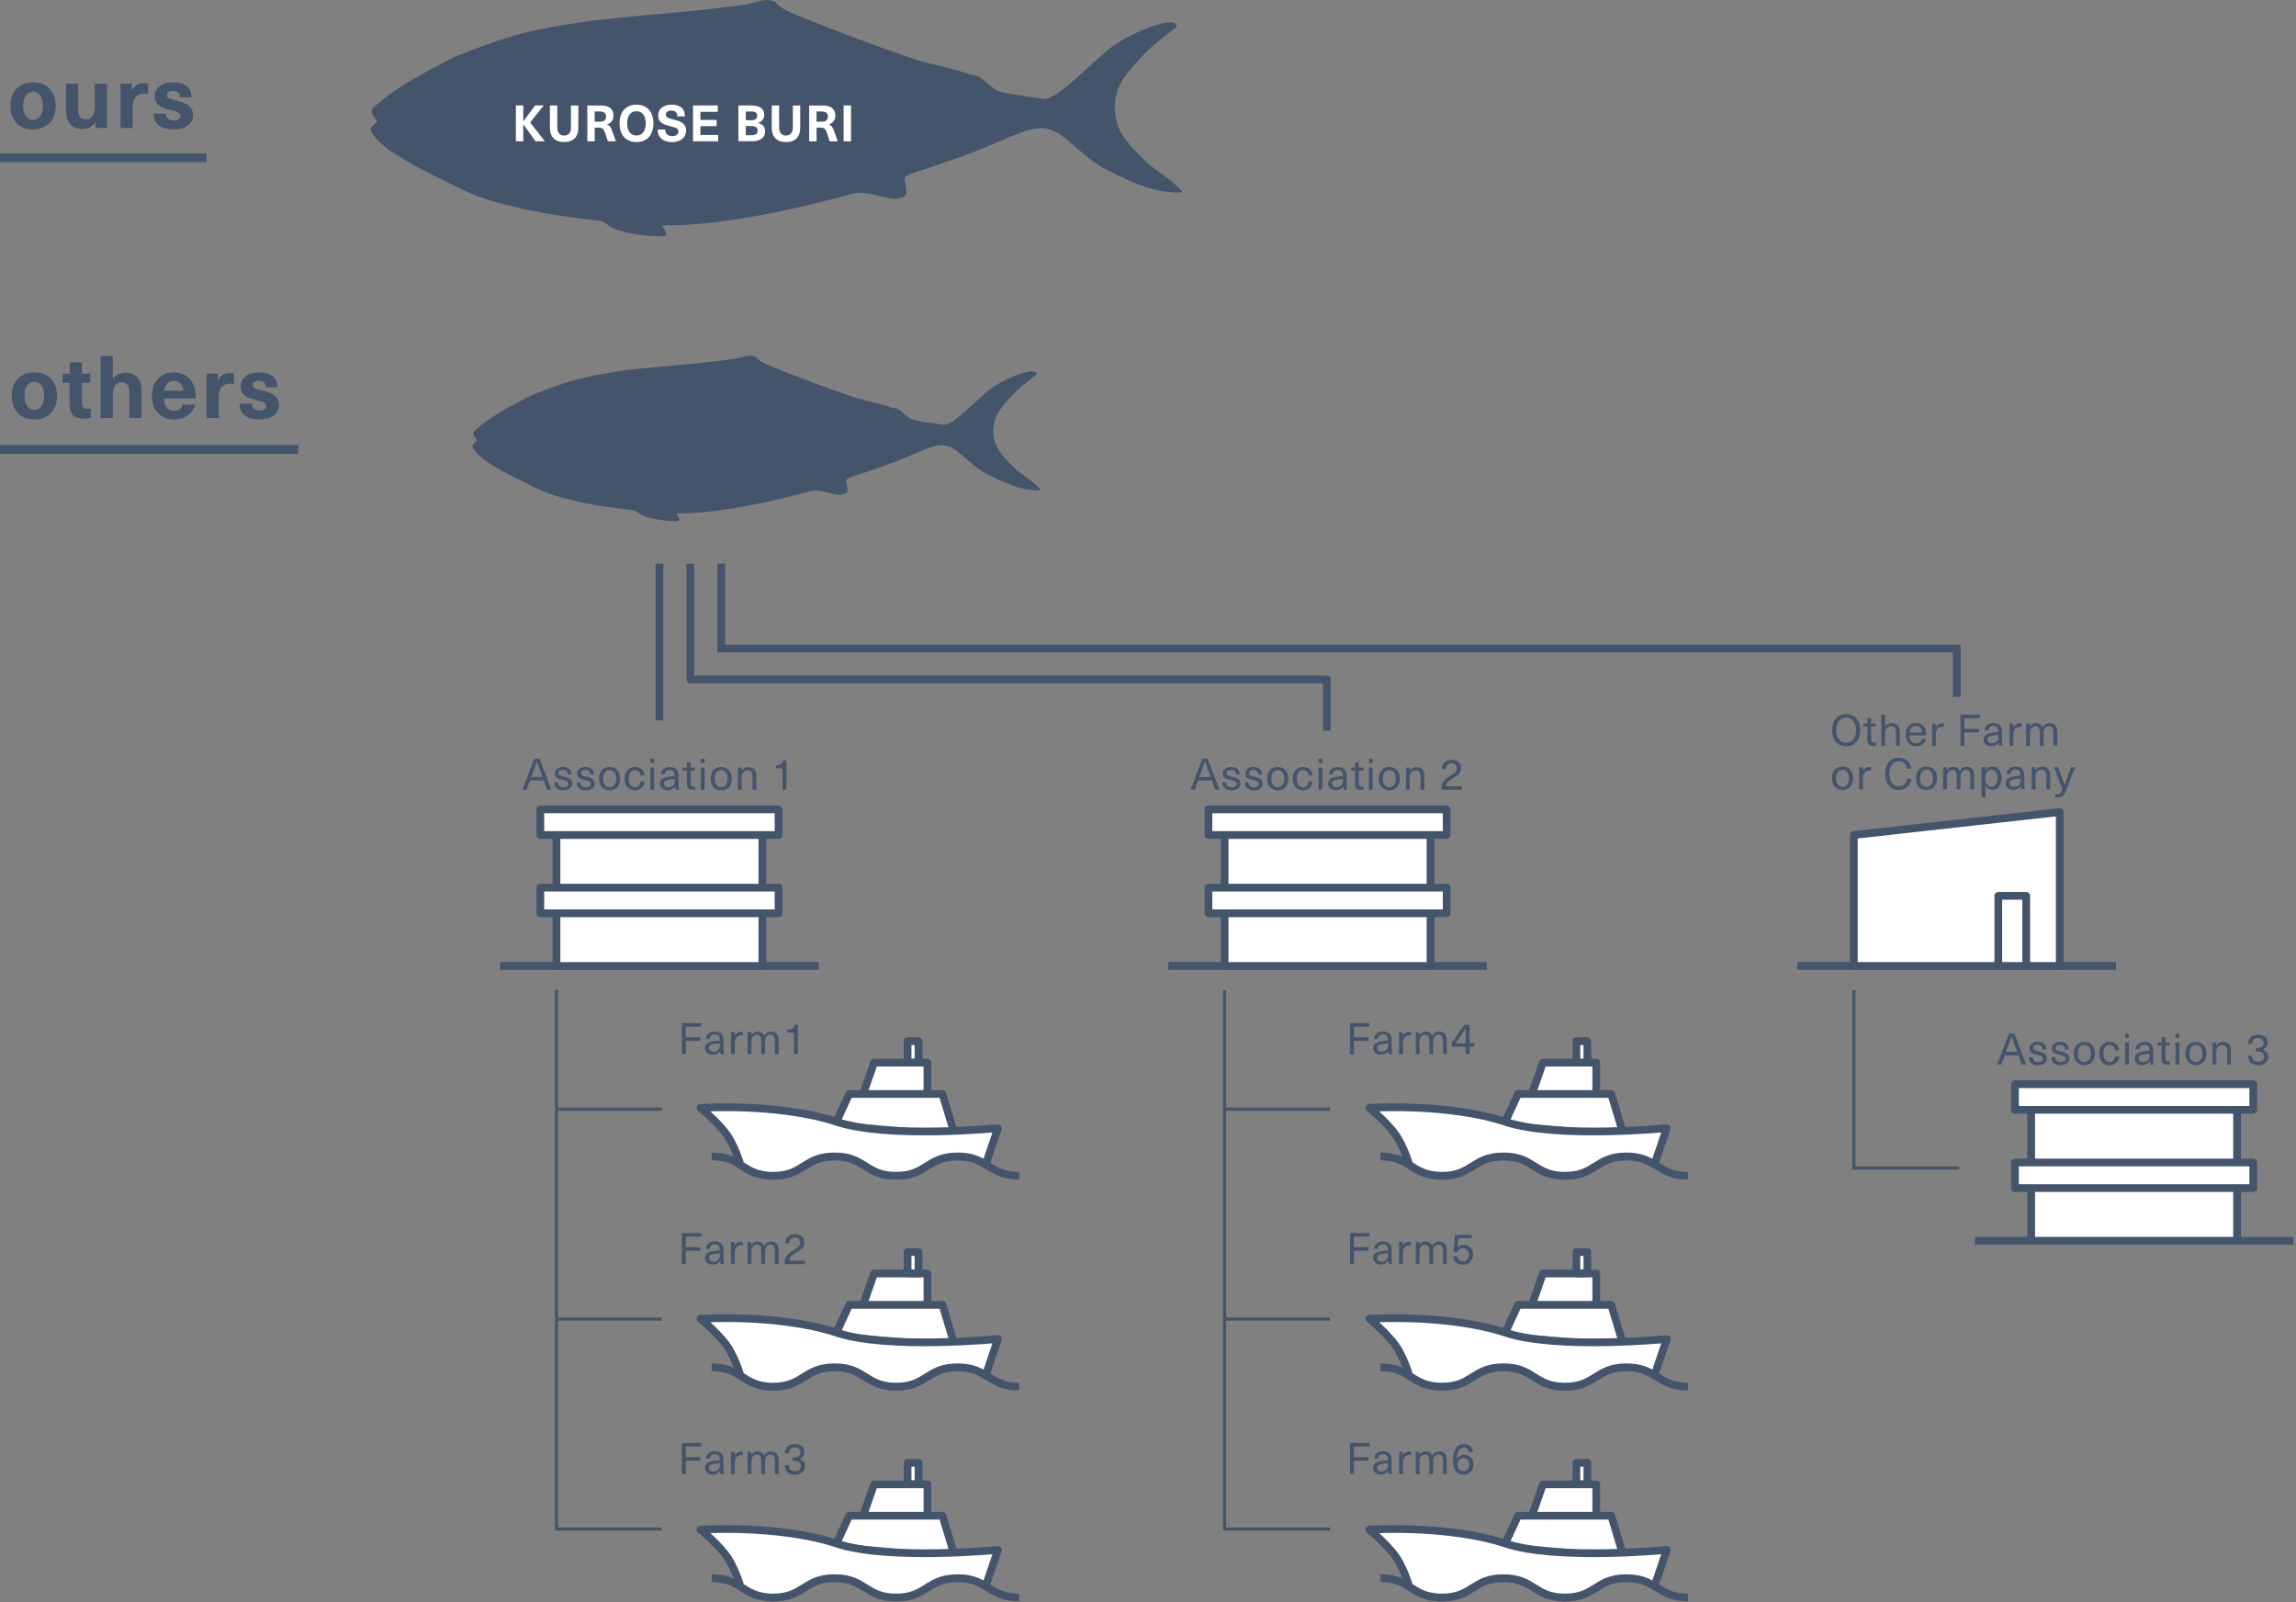 <svg width="718" height="501" fill="none" xmlns="http://www.w3.org/2000/svg"><rect width="100%" height="100%" fill="#808080" stroke="none"/><g clip-path="url(#a)"><path d="M214.47 321.02v3.31H219v1.12h-4.53v4.16h-1.25v-9.71h6.08v1.12h-4.83Zm11.8 4.15v2.66c0 .76.07 1.35.16 1.77h-1.09c-.07-.31-.1-.69-.1-1.01h-.03c-.48.73-1.28 1.16-2.4 1.16-1.45 0-2.34-.86-2.34-2.03s.64-1.87 2.63-2.18c.61-.1 1.46-.19 2-.23v-.27c0-1.15-.64-1.62-1.57-1.62-1.01 0-1.54.56-1.58 1.38h-1.2c.07-1.31 1.02-2.3 2.78-2.3 1.76 0 2.73.86 2.73 2.69l.01-.02Zm-1.16 1.05c-.53.04-1.28.12-1.81.22-1.19.18-1.6.52-1.6 1.2 0 .68.52 1.19 1.42 1.19.56 0 1.09-.19 1.43-.54.42-.44.56-.82.56-1.64v-.43Zm7.2-3.55v1.08c-.15-.01-.33-.04-.48-.04-1.31 0-2.04.85-2.04 2.37v3.53h-1.2v-6.92h1.15v1.06h.03c.46-.76 1.16-1.13 2.04-1.13.15 0 .36.01.5.06v-.01Zm11.2 2.65v4.28h-1.2v-4.18c0-1.39-.53-1.91-1.42-1.91-1.01 0-1.64.85-1.64 2.17v3.93h-1.2v-4.36c0-1.09-.52-1.73-1.41-1.73-1.02 0-1.65.86-1.65 2.25v3.84h-1.2v-6.92h1.16v.86h.03c.49-.67 1.13-1.01 1.94-1.01.95 0 1.69.45 2.06 1.31.46-.83 1.17-1.31 2.2-1.31 1.47 0 2.33.93 2.33 2.8v-.02Zm4.76 4.28v-6.69h-2.06v-.95c1.43 0 2.06-.42 2.24-1.54h1.06v9.19h-1.24v-.01ZM17.42 33.09c0 4.5-2.75 7.36-7.09 7.36s-7.09-2.86-7.09-7.36 2.75-7.36 7.09-7.36 7.09 2.86 7.09 7.36Zm-10.17 0c0 2.7 1.2 4.42 3.08 4.42 1.88 0 3.08-1.72 3.08-4.42s-1.2-4.42-3.08-4.42c-1.88 0-3.08 1.72-3.08 4.42Zm13.4 1.58v-8.51h3.82v8.13c0 2.1.93 3.05 2.43 3.05 1.58 0 2.73-1.26 2.73-3.77v-7.42h3.82V40h-3.57v-1.74h-.06c-.9 1.23-2.29 2.07-4.06 2.07-3.11 0-5.1-1.91-5.1-5.67l-.01.01Zm25.66-8.56v3.3c-.44-.08-.82-.14-1.2-.14-2.35 0-3.6 1.47-3.6 4.2v6.54h-3.82V26.16h3.52v1.96h.06c.93-1.5 2.15-2.18 3.79-2.18.38 0 .87.05 1.25.16v.01Zm13.58 4.31h-3.65c0-1.42-.82-2.02-2.18-2.02-1.23 0-1.88.49-1.88 1.28 0 .98.87 1.23 2.97 1.77 2.48.66 5.21 1.28 5.21 4.66 0 2.59-2.34 4.34-6.11 4.34-3.77 0-6.22-1.58-6.22-4.94h3.87c0 1.39.85 2.18 2.43 2.18 1.34 0 2.02-.52 2.02-1.33 0-1.2-1.04-1.45-3.19-2.02-2.32-.6-4.8-1.15-4.8-4.36 0-2.48 2.29-4.25 5.73-4.25 3.63 0 5.81 1.61 5.81 4.69h-.01Zm-42.06 93.35c0 4.5-2.75 7.36-7.09 7.36s-7.09-2.86-7.09-7.36 2.75-7.36 7.09-7.36 7.09 2.86 7.09 7.36Zm-10.17 0c0 2.7 1.2 4.42 3.08 4.42 1.88 0 3.08-1.72 3.08-4.42s-1.2-4.42-3.08-4.42c-1.88 0-3.08 1.72-3.08 4.42Zm20.73 3.93v2.92c-.52.16-1.36.27-2.02.27-3.19 0-4.58-1.28-4.58-4.5v-6.7h-2.24v-2.84h2.24v-3.6h3.82v3.6h2.64v2.84h-2.64v6.03c0 1.53.49 2.13 1.8 2.13.36 0 .74-.06.98-.14v-.01Zm6.96-9.33c.98-1.25 2.34-1.85 3.82-1.85 3.11 0 5.1 1.91 5.1 5.67v8.51h-3.82v-8.13c0-2.1-.93-3.05-2.43-3.05-1.58 0-2.73 1.23-2.73 3.76v7.42h-3.82v-19.41h3.82v7.09h.06v-.01Zm21.76 8.13h3.9c-.54 2.54-2.94 4.64-6.62 4.64-4.36 0-6.9-3.05-6.9-7.47 0-4.09 2.54-7.25 6.87-7.25 3.19 0 5.53 1.8 6.41 4.61.3.95.44 2.02.44 3.55h-9.95c.11 2.86 1.5 3.87 3.13 3.87 1.53 0 2.54-.82 2.73-1.94l-.01-.01Zm-5.77-4.34h6.05c-.25-2.1-1.5-3.05-3.03-3.05-1.53 0-2.73.95-3.03 3.05h.01Zm21.84-5.37v3.3c-.44-.08-.82-.14-1.2-.14-2.35 0-3.6 1.47-3.6 4.2v6.54h-3.82v-13.85h3.52v1.96h.06c.93-1.5 2.15-2.18 3.79-2.18.38 0 .87.05 1.25.16v.01Zm13.59 4.31h-3.65c0-1.42-.82-2.02-2.18-2.02-1.23 0-1.88.49-1.88 1.28 0 .98.87 1.23 2.97 1.77 2.48.66 5.21 1.28 5.21 4.66 0 2.59-2.34 4.34-6.11 4.34-3.77 0-6.22-1.58-6.22-4.94h3.87c0 1.39.84 2.18 2.43 2.18 1.34 0 2.02-.52 2.02-1.33 0-1.2-1.04-1.45-3.19-2.02-2.32-.6-4.8-1.15-4.8-4.36 0-2.48 2.29-4.25 5.73-4.25 3.63 0 5.81 1.61 5.81 4.69h-.01ZM148 135.68c-.03.7.86 1.41 1.16 2.04.12.15-1.11.88-1.36 1.56-.4 1.08 2.91 3.98 3.41 4.33 5.24 3.71 10.78 6.18 16.59 9.07 6.84 3.39 18.83 5.64 29.96 6.83 1.18.13 1.8.97 2.85 1.5 1.94.99 6.48 1.82 9.58 1.86.48 0 1.68.16 2.06-.12.75-.55-1.01-2.25-.67-2.26.46 0 1.91.02 2.37 0 12.52-.29 27.96-3.8 39.34-6.91 3.41-.93 7.79 1.73 10.28.96.36-.11 1.37-.32 1.46-1.08.15-1.2-.61-2.97-.35-3.4.52-.87 4.1-1.73 4.55-1.89 5.05-1.77 9.29-3.12 14.17-5.19 2.45-1.04 5.69-2.51 8.1-3.26 3.1-.95 5.39-.78 8.82 2.14 3.24 2.76 5.67 5.08 9.48 6.96 4.83 2.38 10.08 4.77 15.61 4.46.02-1.11-6.43-5.25-7.72-6.53-2.18-2.17-5.33-5.04-6.34-8.01-1.07-3.17-.94-6.15.46-9.14.88-1.86 4.6-6.01 6.11-7.44 1.4-1.33 3.78-3.16 5.57-4.53.36-.28.81-.65.63-.94-.12-.45-.66-.64-1.5-.61-2.87.1-9.13 2.72-12.97 5.62-4.12 3.12-11.28 11.19-14.57 11.14-3.08-.53-8.29-1.11-9.83-1.69-1.28-.48-3.21-2.54-4.37-3.19-.78-.44-1.47-.31-2.27-.6-3.63-1.3-7.6-1.9-11.33-3.11-8.36-2.72-16.71-5.99-24.88-9.21-1.92-.76-3.34-1.29-4.98-2.39-1.2-.8-.36-.96-2.12-1.4-1.45-.36-3.9.7-5.31.91-2.25.33-4.52.57-6.78.86-4.96.64-24.02 2.13-29.29 2.99-4.23.69-7.52 1.16-12.57 2.37-5.35 1.28-15.58 5.31-15.49 5.39-2.36 1.18-10.9 5.51-15.22 9.05-1.45 1.19-2.6 1.83-2.64 2.84v.02Zm-31.73-100.7c-.05 1 1.23 2.02 1.66 2.92.18.21-1.59 1.26-1.95 2.23-.57 1.55 4.16 5.68 4.86 6.18 7.49 5.3 15.4 8.83 23.7 12.95 9.78 4.85 26.9 8.05 42.81 9.76 1.68.18 2.58 1.39 4.07 2.15 2.77 1.41 9.26 2.61 13.69 2.66.68 0 2.4.23 2.94-.17 1.07-.79-1.45-3.22-.96-3.22.66 0 2.73.03 3.38.01 17.88-.42 39.95-5.43 56.19-9.87 4.87-1.33 11.12 2.46 14.68 1.37.52-.16 1.95-.46 2.09-1.55.21-1.71-.86-4.25-.51-4.85.74-1.25 5.85-2.47 6.5-2.7 7.21-2.53 13.27-4.46 20.25-7.42 3.51-1.49 8.13-3.59 11.58-4.65 4.42-1.36 7.7-1.11 12.6 3.06 4.62 3.94 8.1 7.25 13.55 9.94 6.9 3.4 14.4 6.81 22.3 6.37.03-1.58-9.18-7.49-11.03-9.33-3.11-3.1-7.61-7.2-9.05-11.45-1.53-4.53-1.34-8.79.66-13.05 1.25-2.66 6.57-8.58 8.73-10.63 2-1.89 5.41-4.51 7.96-6.48.51-.4 1.15-.94.9-1.35-.17-.65-.95-.91-2.14-.86-4.1.15-13.05 3.89-18.53 8.03-5.89 4.45-16.12 15.98-20.82 15.91-4.4-.76-11.84-1.59-14.04-2.41-1.83-.68-4.59-3.62-6.24-4.56-1.11-.63-2.1-.44-3.25-.85-5.19-1.85-10.86-2.71-16.19-4.44-11.95-3.89-23.87-8.55-35.54-13.15-2.75-1.08-4.77-1.84-7.12-3.42-1.72-1.15-.51-1.37-3.03-2-2.08-.52-5.57 1-7.59 1.3-3.22.47-6.45.81-9.68 1.23-7.09.91-34.32 3.04-41.85 4.27-6.05.99-10.75 1.65-17.95 3.38-7.64 1.83-22.26 7.59-22.13 7.7-3.38 1.69-15.57 7.88-21.74 12.93-2.08 1.7-3.71 2.61-3.78 4.06h.02Z" fill="#44556B"/><path d="M170.4 44.17h-2.94l-3.79-5.28h-.03v5.28h-2.31V32.98h2.31v4.92h.03l3.66-4.92h2.7l-4.26 5.31 4.62 5.88h.01Zm10.46-4.28c0 2.95-1.6 4.53-4.45 4.53s-4.45-1.57-4.45-4.53v-6.91h2.31v6.84c0 1.67.75 2.56 2.14 2.56 1.39 0 2.14-.89 2.14-2.56v-6.84h2.31v6.91Zm6.92-6.91c2.81 0 4.08 1.16 4.08 3.16 0 1.37-.79 2.39-2.04 2.74v.03c.79.28 1.16.75 1.68 2.17l1.12 3.1h-2.52l-.89-2.66c-.41-1.19-.86-1.62-1.96-1.62h-1.27v4.28h-2.31V32.99h4.12l-.01-.01Zm-1.81 5.07h1.63c1.4 0 1.93-.63 1.93-1.65 0-1.09-.74-1.56-2.06-1.56h-1.51v3.21h.01Zm18.36.52c0 3.63-2.01 5.85-5.3 5.85s-5.29-2.22-5.29-5.85c0-3.63 2.01-5.85 5.29-5.85 3.28 0 5.3 2.22 5.3 5.85Zm-8.21 0c0 2.36 1.1 3.8 2.91 3.8s2.91-1.44 2.91-3.8-1.1-3.8-2.91-3.8-2.91 1.45-2.91 3.8Zm18.07-2.17h-2.34c0-1.16-.67-1.84-1.95-1.84-1.02 0-1.71.5-1.71 1.23 0 .86.67 1.15 2.44 1.59 2.1.52 3.93 1.07 3.93 3.5 0 2.12-1.76 3.54-4.37 3.54-2.78 0-4.53-1.38-4.53-3.93h2.39c0 1.35.74 2.06 2.17 2.06 1.18 0 1.93-.55 1.93-1.43 0-.99-.72-1.18-2.31-1.59-2.1-.54-4.02-1.04-4.02-3.49 0-1.96 1.68-3.32 4.13-3.32 2.8 0 4.24 1.27 4.24 3.68Zm4.84-1.44v2.53h5.06v1.96h-5.06v2.74h5.56v1.98h-7.87V32.98h7.73v1.98h-5.42Zm15.9-1.98c2.78 0 4.07 1.16 4.07 2.87 0 1.29-.65 2.12-1.95 2.61v.03c1.53.33 2.22 1.16 2.22 2.61 0 1.87-1.48 3.06-3.99 3.06h-4.37V32.97h4.02v.01Zm-1.71 4.6h1.63c1.35 0 1.93-.43 1.93-1.38s-.55-1.34-1.82-1.34h-1.74v2.72Zm0 4.69h1.71c1.43 0 2-.46 2-1.4 0-1.01-.58-1.46-2.06-1.46h-1.65v2.86Zm17.02-2.38c0 2.95-1.6 4.53-4.45 4.53s-4.45-1.57-4.45-4.53v-6.91h2.31v6.84c0 1.67.75 2.56 2.14 2.56 1.39 0 2.14-.89 2.14-2.56v-6.84h2.31v6.91Zm6.91-6.91c2.81 0 4.08 1.16 4.08 3.16 0 1.37-.79 2.39-2.04 2.74v.03c.79.28 1.16.75 1.68 2.17l1.12 3.1h-2.52l-.89-2.66c-.41-1.19-.86-1.62-1.96-1.62h-1.27v4.28h-2.31V32.99h4.12l-.01-.01Zm-1.8 5.07h1.63c1.4 0 1.93-.63 1.93-1.65 0-1.09-.74-1.56-2.06-1.56h-1.51v3.21h.01Zm8.47 6.12V32.98h2.31v11.19h-2.31Z" fill="#fff"/><path d="M0 49.32h64.54M0 140.52h93.26" stroke="#44556B" stroke-width="2.76" stroke-miterlimit="10"/><path d="M214.47 386.64v3.31H219v1.12h-4.53v4.16h-1.25v-9.71h6.08v1.12h-4.83Zm11.8 4.16v2.66c0 .76.07 1.35.16 1.77h-1.09c-.07-.31-.1-.69-.1-1.01h-.03c-.48.74-1.28 1.16-2.4 1.16-1.45 0-2.34-.86-2.34-2.03s.64-1.87 2.63-2.18c.61-.1 1.46-.19 2-.23v-.27c0-1.15-.64-1.62-1.57-1.62-1.01 0-1.54.56-1.58 1.38h-1.2c.07-1.31 1.02-2.3 2.78-2.3 1.76 0 2.73.86 2.73 2.69l.01-.02Zm-1.16 1.05c-.53.04-1.28.12-1.81.22-1.19.18-1.6.52-1.6 1.2 0 .68.52 1.19 1.42 1.19.56 0 1.09-.19 1.43-.55.42-.44.56-.82.56-1.64v-.42Zm7.2-3.56v1.08c-.15-.01-.33-.04-.48-.04-1.31 0-2.04.85-2.04 2.37v3.53h-1.2v-6.93h1.15v1.06h.03c.46-.76 1.16-1.13 2.04-1.13.15 0 .36.01.5.05v.01Zm11.2 2.66v4.28h-1.2v-4.18c0-1.39-.53-1.91-1.42-1.91-1.01 0-1.64.85-1.64 2.17v3.93h-1.2v-4.36c0-1.09-.52-1.73-1.41-1.73-1.02 0-1.65.86-1.65 2.25v3.85h-1.2v-6.93h1.16v.86h.03c.49-.67 1.13-1.01 1.94-1.01.95 0 1.69.45 2.06 1.31.46-.83 1.17-1.31 2.2-1.31 1.47 0 2.33.93 2.33 2.8v-.02Zm8.03-2.53c0 1.61-1.05 2.36-2.52 3.22-1.84 1.06-2.21 1.66-2.22 2.52h4.96v1.08h-6.34c-.02-.1-.02-.2-.02-.27 0-1.74.44-2.74 2.71-4.06 1.39-.82 2.11-1.32 2.11-2.45 0-.89-.63-1.5-1.64-1.5-1.17 0-1.72.67-1.78 1.8h-1.28c.07-1.83 1.25-2.89 3.08-2.89s2.93 1.02 2.93 2.56l.01-.01Zm-37.07 63.85v3.31H219v1.12h-4.53v4.16h-1.25v-9.71h6.08v1.12h-4.83Zm11.8 4.16v2.66c0 .76.07 1.35.16 1.77h-1.09c-.07-.31-.1-.69-.1-1.01h-.03c-.48.74-1.28 1.16-2.4 1.16-1.45 0-2.34-.86-2.34-2.03s.64-1.87 2.63-2.18c.61-.1 1.46-.19 2-.23v-.27c0-1.15-.64-1.62-1.57-1.62-1.01 0-1.54.56-1.58 1.38h-1.2c.07-1.31 1.02-2.3 2.78-2.3 1.76 0 2.73.86 2.73 2.69l.01-.02Zm-1.16 1.05c-.53.04-1.28.12-1.81.22-1.19.18-1.6.52-1.6 1.2 0 .68.52 1.19 1.42 1.19.56 0 1.09-.19 1.43-.55.42-.44.56-.82.56-1.64v-.42Zm7.2-3.56V455c-.15-.01-.33-.04-.48-.04-1.31 0-2.04.85-2.04 2.37v3.53h-1.2v-6.93h1.15v1.06h.03c.46-.76 1.16-1.13 2.04-1.13.15 0 .36.01.5.05v.01Zm11.2 2.66v4.28h-1.2v-4.18c0-1.39-.53-1.91-1.42-1.91-1.01 0-1.64.85-1.64 2.17v3.93h-1.2v-4.36c0-1.09-.52-1.73-1.41-1.73-1.02 0-1.65.86-1.65 2.25v3.85h-1.2v-6.93h1.16v.86h.03c.49-.67 1.13-1.01 1.94-1.01.95 0 1.69.45 2.06 1.31.46-.83 1.17-1.31 2.2-1.31 1.47 0 2.33.93 2.33 2.8v-.02Zm8.06-2.59c0 1.09-.52 1.74-1.59 2.14v.03c1.19.4 1.74 1.11 1.74 2.29 0 1.55-1.28 2.6-3.15 2.6-2.03 0-3.18-1.11-3.18-2.96h1.27c0 1.23.67 1.88 1.91 1.88 1.12 0 1.87-.64 1.87-1.57 0-1.08-.76-1.66-2.18-1.66h-.37v-1.05h.37c1.27 0 2.04-.63 2.04-1.59 0-.96-.71-1.54-1.8-1.54s-1.76.6-1.76 1.83h-1.27c0-1.83 1.19-2.9 3.08-2.9 1.89 0 3.01.99 3.01 2.51l.01-.01Z" fill="#44556B"/><path d="M174.02 309.53v168.52h32.97m-32.97-65.63h32.97m-32.97-65.63h32.97" stroke="#44556B" stroke-width=".97" stroke-miterlimit="10"/><path d="m165.76 244.03-1.06 2.89h-1.33l3.68-9.71h1.7l3.69 9.71h-1.35l-1.05-2.89h-4.28Zm3.56-1.99c-.49-1.35-.94-2.6-1.4-3.95h-.03c-.46 1.35-.91 2.6-1.4 3.95l-.33.89h3.47l-.31-.89Zm9.41.12h-1.17c0-.93-.57-1.43-1.54-1.43-.83 0-1.35.38-1.35.98 0 .72.5.85 1.66 1.12 1.27.31 2.62.6 2.62 2.21 0 1.24-1.06 2.07-2.74 2.07-1.81 0-2.89-.87-2.9-2.5h1.21c0 .99.63 1.54 1.71 1.54.9 0 1.5-.41 1.5-1.04 0-.8-.57-.95-1.91-1.28-1.16-.29-2.34-.52-2.34-2.03 0-1.19 1.05-2 2.56-2 1.69 0 2.7.83 2.7 2.36h-.01Zm7.01 0h-1.17c0-.93-.57-1.43-1.54-1.43-.83 0-1.35.38-1.35.98 0 .72.5.85 1.66 1.12 1.27.31 2.62.6 2.62 2.21 0 1.24-1.06 2.07-2.74 2.07-1.81 0-2.89-.87-2.9-2.5h1.21c0 .99.63 1.54 1.71 1.54.9 0 1.5-.41 1.5-1.04 0-.8-.57-.95-1.91-1.28-1.16-.29-2.34-.52-2.34-2.03 0-1.19 1.05-2 2.56-2 1.69 0 2.7.83 2.7 2.36h-.01Zm8.2 1.29c0 2.26-1.27 3.65-3.3 3.65s-3.29-1.39-3.29-3.65 1.25-3.65 3.29-3.65 3.3 1.39 3.3 3.65Zm-5.33 0c0 1.65.78 2.67 2.03 2.67 1.25 0 2.04-1.02 2.04-2.67s-.78-2.67-2.04-2.67-2.03 1.02-2.03 2.67Zm12.94-1h-1.25c-.08-.98-.76-1.67-1.72-1.67-1.23 0-1.98 1.02-1.98 2.67s.75 2.67 1.98 2.67c.95 0 1.64-.76 1.72-1.76h1.25c-.14 1.58-1.27 2.74-2.96 2.74-2 0-3.26-1.41-3.26-3.65s1.25-3.65 3.26-3.65c1.67 0 2.82 1.09 2.96 2.65Zm1.84-3.89v-1.35h1.2v1.35h-1.2Zm0 8.36v-6.93h1.2v6.93h-1.2Zm8.8-4.43v2.66c0 .76.07 1.35.16 1.77h-1.09c-.07-.31-.1-.69-.1-1.01h-.03c-.48.74-1.28 1.16-2.4 1.16-1.45 0-2.34-.86-2.34-2.03s.64-1.87 2.63-2.18c.61-.1 1.46-.19 2-.23v-.27c0-1.15-.64-1.62-1.57-1.62-1.01 0-1.54.56-1.58 1.38h-1.2c.07-1.31 1.02-2.3 2.78-2.3 1.76 0 2.73.86 2.73 2.69l.01-.02Zm-1.16 1.05c-.53.04-1.28.12-1.81.22-1.19.18-1.6.52-1.6 1.2 0 .68.52 1.19 1.42 1.19.56 0 1.09-.19 1.43-.55.42-.44.56-.82.56-1.64v-.42Zm6.41 2.37v.98c-.2.06-.52.08-.76.08-1.32 0-1.88-.56-1.88-1.99v-4.04h-1.2v-.95h1.2v-1.68h1.2v1.68h1.38v.95H216v3.91c0 .79.26 1.12.95 1.12.18 0 .37-.03.49-.07v.01Zm1.71-7.35v-1.35h1.2v1.35h-1.2Zm0 8.36v-6.93h1.2v6.93h-1.2Zm9.68-3.47c0 2.26-1.27 3.65-3.3 3.65s-3.29-1.39-3.29-3.65 1.25-3.65 3.29-3.65 3.3 1.39 3.3 3.65Zm-5.33 0c0 1.65.78 2.67 2.03 2.67 1.25 0 2.04-1.02 2.04-2.67s-.78-2.67-2.04-2.67-2.03 1.02-2.03 2.67Zm13.02-.76v4.23h-1.2v-4.13c0-1.45-.6-1.96-1.59-1.96-.99 0-1.8.73-1.8 2.13v3.97h-1.2V240h1.16v.91h.03c.42-.64 1.17-1.06 2.1-1.06 1.58 0 2.51.95 2.51 2.85l-.01-.01Zm8.17 4.23v-6.69h-2.06v-.95c1.43 0 2.06-.42 2.24-1.54h1.06v9.19h-1.24v-.01Z" fill="#44556B"/><path d="M156.4 302.01h99.64" stroke="#44556B" stroke-width="2.42" stroke-linejoin="round"/><path d="M243.47 253.05h-74.5v8.01h74.5v-8.01Zm-5.06 8.02h-64.39v40.95h64.39v-40.95Z" fill="#fff" stroke="#44556B" stroke-width="2.42" stroke-linejoin="round"/><path d="M243.47 277.53h-74.5v8.01h74.5v-8.01Z" fill="#fff" stroke="#44556B" stroke-width="2.42" stroke-linejoin="round"/><path d="M423.41 321.02v3.31h4.53v1.12h-4.53v4.16h-1.25v-9.71h6.08v1.12h-4.83Zm11.8 4.15v2.66c0 .76.07 1.35.16 1.77h-1.09c-.07-.31-.1-.69-.1-1.01h-.03c-.48.73-1.28 1.16-2.4 1.16-1.45 0-2.34-.86-2.34-2.03s.64-1.87 2.63-2.18c.61-.1 1.46-.19 2-.23v-.27c0-1.15-.64-1.62-1.57-1.62-1.01 0-1.54.56-1.58 1.38h-1.2c.07-1.31 1.02-2.3 2.78-2.3 1.76 0 2.73.86 2.73 2.69l.01-.02Zm-1.16 1.05c-.53.04-1.28.12-1.81.22-1.19.18-1.6.52-1.6 1.2 0 .68.52 1.19 1.42 1.19.56 0 1.09-.19 1.43-.54.42-.44.56-.82.56-1.64v-.43Zm7.2-3.55v1.08c-.15-.01-.33-.04-.48-.04-1.31 0-2.04.85-2.04 2.37v3.53h-1.2v-6.92h1.15v1.06h.03c.46-.76 1.16-1.13 2.04-1.13.15 0 .36.01.5.06v-.01Zm11.19 2.65v4.28h-1.2v-4.18c0-1.39-.53-1.91-1.42-1.91-1.01 0-1.64.85-1.64 2.17v3.93h-1.2v-4.36c0-1.09-.52-1.73-1.41-1.73-1.02 0-1.65.86-1.65 2.25v3.84h-1.2v-6.92h1.16v.86h.03c.49-.67 1.13-1.01 1.94-1.01.95 0 1.69.45 2.06 1.31.46-.83 1.17-1.31 2.2-1.31 1.47 0 2.33.93 2.33 2.8v-.02Zm7.11 1.91v2.37h-1.24v-2.37h-4.33v-1.13l3.9-5.69h1.68v5.78h1.5v1.04h-1.51Zm-1.22-1.03v-1.25c0-1.13.01-2.28.04-3.42h-.03c-.7 1.08-1.39 2.11-2.11 3.16l-1.05 1.51h3.15Zm-34.92 60.44v3.31h4.53v1.12h-4.53v4.16h-1.25v-9.71h6.08v1.12h-4.83Zm11.8 4.16v2.66c0 .76.07 1.35.16 1.77h-1.09c-.07-.31-.1-.69-.1-1.01h-.03c-.48.74-1.28 1.16-2.4 1.16-1.45 0-2.34-.86-2.34-2.03s.64-1.87 2.63-2.18c.61-.1 1.46-.19 2-.23v-.27c0-1.15-.64-1.62-1.57-1.62-1.01 0-1.54.56-1.58 1.38h-1.2c.07-1.31 1.02-2.3 2.78-2.3 1.76 0 2.73.86 2.73 2.69l.01-.02Zm-1.16 1.05c-.53.04-1.28.12-1.81.22-1.19.18-1.6.52-1.6 1.2 0 .68.52 1.19 1.42 1.19.56 0 1.09-.19 1.43-.55.42-.44.56-.82.56-1.64v-.42Zm7.2-3.56v1.08c-.15-.01-.33-.04-.48-.04-1.31 0-2.04.85-2.04 2.37v3.53h-1.2v-6.93h1.15v1.06h.03c.46-.76 1.16-1.13 2.04-1.13.15 0 .36.01.5.05v.01Zm11.19 2.66v4.28h-1.2v-4.18c0-1.39-.53-1.91-1.42-1.91-1.01 0-1.64.85-1.64 2.17v3.93h-1.2v-4.36c0-1.09-.52-1.73-1.41-1.73-1.02 0-1.65.86-1.65 2.25v3.85h-1.2v-6.93h1.16v.86h.03c.49-.67 1.13-1.01 1.94-1.01.95 0 1.69.45 2.06 1.31.46-.83 1.17-1.31 2.2-1.31 1.47 0 2.33.93 2.33 2.8v-.02Zm3.63-3.84-.27 2.85h.03c.42-.49 1.12-.76 1.85-.76 1.8 0 2.97 1.19 2.97 3.03 0 1.95-1.27 3.2-3.22 3.2-1.8 0-2.98-1-2.98-2.63h1.28c.01.98.73 1.54 1.7 1.54 1.19 0 1.92-.78 1.92-2.07 0-1.29-.72-2-1.85-2-.9 0-1.53.46-1.74 1.3l-1.24-.08.51-5.43h5.21v1.06h-4.16l-.01-.01Zm-32.66 65.16v3.31h4.53v1.12h-4.53v4.16h-1.25v-9.71h6.08v1.12h-4.83Zm11.8 4.16v2.66c0 .76.07 1.35.16 1.77h-1.09c-.07-.31-.1-.69-.1-1.01h-.03c-.48.74-1.28 1.16-2.4 1.16-1.45 0-2.34-.86-2.34-2.03s.64-1.87 2.63-2.18c.61-.1 1.46-.19 2-.23v-.27c0-1.15-.64-1.62-1.57-1.62-1.01 0-1.54.56-1.58 1.38h-1.2c.07-1.31 1.02-2.3 2.78-2.3 1.76 0 2.73.86 2.73 2.69l.01-.02Zm-1.16 1.05c-.53.04-1.28.12-1.81.22-1.19.18-1.6.52-1.6 1.2 0 .68.52 1.19 1.42 1.19.56 0 1.09-.19 1.43-.55.42-.44.56-.82.56-1.64v-.42Zm7.2-3.56V455c-.15-.01-.33-.04-.48-.04-1.31 0-2.04.85-2.04 2.37v3.53h-1.2v-6.93h1.15v1.06h.03c.46-.76 1.16-1.13 2.04-1.13.15 0 .36.01.5.05v.01Zm11.19 2.66v4.28h-1.2v-4.18c0-1.39-.53-1.91-1.42-1.91-1.01 0-1.64.85-1.64 2.17v3.93h-1.2v-4.36c0-1.09-.52-1.73-1.41-1.73-1.02 0-1.65.86-1.65 2.25v3.85h-1.2v-6.93h1.16v.86h.03c.49-.67 1.13-1.01 1.94-1.01.95 0 1.69.45 2.06 1.31.46-.83 1.17-1.31 2.2-1.31 1.47 0 2.33.93 2.33 2.8v-.02Zm8.2-2.55h-1.28c-.16-.95-.69-1.46-1.59-1.46-1.28 0-2.14 1.06-2.2 3.48h.03c.52-.75 1.28-1.17 2.26-1.17 1.73 0 2.9 1.21 2.9 3.01 0 1.8-1.27 3.16-3.14 3.16-2.08 0-3.24-1.47-3.24-4.43 0-3.35 1.25-5.14 3.42-5.14 1.65 0 2.69.97 2.84 2.55Zm-4.85 3.88c0 1.25.71 2.04 1.84 2.04 1.13 0 1.84-.8 1.84-2.04s-.72-2.02-1.83-2.02-1.85.83-1.85 2.02Z" fill="#44556B"/><path d="M382.96 309.53v168.52h32.97m-32.97-65.63h32.97m-32.97-65.63h32.97m163.8-37.26v55.66h32.97" stroke="#44556B" stroke-width=".97" stroke-miterlimit="10"/><path d="m374.69 244.03-1.06 2.89h-1.33l3.68-9.71h1.7l3.69 9.71h-1.35l-1.05-2.89h-4.28Zm3.56-1.99c-.49-1.35-.94-2.6-1.4-3.95h-.03c-.46 1.35-.91 2.6-1.4 3.95l-.33.89h3.47l-.31-.89Zm9.41.12h-1.17c0-.93-.57-1.43-1.54-1.43-.83 0-1.35.38-1.35.98 0 .72.5.85 1.66 1.12 1.27.31 2.62.6 2.62 2.21 0 1.24-1.06 2.07-2.74 2.07-1.81 0-2.89-.87-2.9-2.5h1.21c0 .99.63 1.54 1.71 1.54.9 0 1.5-.41 1.5-1.04 0-.8-.57-.95-1.91-1.28-1.16-.29-2.34-.52-2.34-2.03 0-1.19 1.05-2 2.56-2 1.69 0 2.7.83 2.7 2.36h-.01Zm7.01 0h-1.17c0-.93-.57-1.43-1.54-1.43-.83 0-1.35.38-1.35.98 0 .72.5.85 1.66 1.12 1.27.31 2.62.6 2.62 2.21 0 1.24-1.06 2.07-2.74 2.07-1.81 0-2.89-.87-2.9-2.5h1.21c0 .99.63 1.54 1.71 1.54.9 0 1.5-.41 1.5-1.04 0-.8-.57-.95-1.91-1.28-1.16-.29-2.34-.52-2.34-2.03 0-1.19 1.05-2 2.56-2 1.69 0 2.7.83 2.7 2.36h-.01Zm8.2 1.29c0 2.26-1.27 3.65-3.3 3.65s-3.29-1.39-3.29-3.65 1.25-3.65 3.29-3.65 3.3 1.39 3.3 3.65Zm-5.33 0c0 1.65.78 2.67 2.03 2.67 1.25 0 2.04-1.02 2.04-2.67s-.78-2.67-2.04-2.67-2.03 1.02-2.03 2.67Zm12.94-1h-1.25c-.08-.98-.76-1.67-1.72-1.67-1.23 0-1.98 1.02-1.98 2.67s.75 2.67 1.98 2.67c.95 0 1.64-.76 1.72-1.76h1.25c-.14 1.58-1.27 2.74-2.96 2.74-2 0-3.26-1.41-3.26-3.65s1.25-3.65 3.26-3.65c1.67 0 2.82 1.09 2.96 2.65Zm1.85-3.89v-1.35h1.2v1.35h-1.2Zm0 8.36v-6.93h1.2v6.93h-1.2Zm8.79-4.43v2.66c0 .76.07 1.35.16 1.77h-1.09c-.07-.31-.1-.69-.1-1.01h-.03c-.48.74-1.28 1.16-2.4 1.16-1.45 0-2.34-.86-2.34-2.03s.64-1.87 2.63-2.18c.61-.1 1.46-.19 2-.23v-.27c0-1.15-.64-1.62-1.57-1.62-1.01 0-1.54.56-1.58 1.38h-1.2c.07-1.31 1.02-2.3 2.78-2.3 1.76 0 2.73.86 2.73 2.69l.01-.02Zm-1.16 1.05c-.53.04-1.28.12-1.81.22-1.19.18-1.6.52-1.6 1.2 0 .68.52 1.19 1.42 1.19.56 0 1.09-.19 1.43-.55.42-.44.56-.82.56-1.64v-.42Zm6.41 2.37v.98c-.2.06-.52.08-.76.08-1.32 0-1.88-.56-1.88-1.99v-4.04h-1.2v-.95h1.2v-1.68h1.2v1.68h1.38v.95h-1.38v3.91c0 .79.26 1.12.95 1.12.18 0 .37-.03.49-.07v.01Zm1.71-7.35v-1.35h1.2v1.35h-1.2Zm0 8.36v-6.93h1.2v6.93h-1.2Zm9.68-3.47c0 2.26-1.27 3.65-3.3 3.65s-3.29-1.39-3.29-3.65 1.25-3.65 3.29-3.65 3.3 1.39 3.3 3.65Zm-5.33 0c0 1.65.78 2.67 2.03 2.67 1.25 0 2.04-1.02 2.04-2.67s-.78-2.67-2.04-2.67-2.03 1.02-2.03 2.67Zm13.02-.76v4.23h-1.2v-4.13c0-1.45-.6-1.96-1.59-1.96-.99 0-1.8.73-1.8 2.13v3.97h-1.2V240h1.16v.91h.03c.42-.64 1.17-1.06 2.1-1.06 1.58 0 2.51.95 2.51 2.85l-.01-.01Zm11.45-2.59c0 1.61-1.05 2.36-2.52 3.22-1.84 1.06-2.21 1.66-2.22 2.52h4.96v1.08h-6.34c-.02-.1-.02-.2-.02-.27 0-1.74.44-2.74 2.71-4.06 1.39-.82 2.11-1.32 2.11-2.45 0-.89-.63-1.5-1.64-1.5-1.17 0-1.72.67-1.78 1.8h-1.28c.07-1.83 1.25-2.89 3.08-2.89s2.93 1.02 2.93 2.56l.01-.01Z" fill="#44556B"/><path d="M365.34 302.01h99.63" stroke="#44556B" stroke-width="2.42" stroke-linejoin="round"/><path d="M452.4 253.05h-74.5v8.01h74.5v-8.01Zm-5.05 8.02h-64.39v40.95h64.39v-40.95Z" fill="#fff" stroke="#44556B" stroke-width="2.42" stroke-linejoin="round"/><path d="M452.4 277.53h-74.5v8.01h74.5v-8.01Z" fill="#fff" stroke="#44556B" stroke-width="2.42" stroke-linejoin="round"/><path d="M581.73 228.3c0 3.09-1.71 5.04-4.4 5.04-2.69 0-4.4-1.95-4.4-5.04s1.71-5.04 4.4-5.04c2.69 0 4.4 1.95 4.4 5.04Zm-7.49 0c0 2.39 1.19 3.9 3.09 3.9s3.09-1.51 3.09-3.9c0-2.39-1.2-3.9-3.09-3.9s-3.09 1.51-3.09 3.9Zm12.35 3.84v.98c-.2.06-.52.08-.76.08-1.32 0-1.88-.56-1.88-1.99v-4.03h-1.2v-.95h1.2v-1.68h1.2v1.68h1.38v.95h-1.38v3.91c0 .79.26 1.12.95 1.12.18 0 .37-.03.49-.07Zm2.94-5.04c.48-.69 1.25-1.02 2.06-1.02 1.58 0 2.51.95 2.51 2.85v4.22h-1.2v-4.13c0-1.45-.6-1.96-1.59-1.96-.99 0-1.8.72-1.8 2.13v3.97h-1.2v-9.71h1.2v3.65h.03-.01Zm11.48 3.98h1.23c-.23 1.21-1.28 2.26-3.05 2.26-2.04 0-3.26-1.49-3.26-3.75 0-2.05 1.2-3.56 3.22-3.56 1.57 0 2.67.93 3.03 2.41.1.4.14.89.14 1.49h-5.18c.06 1.71.93 2.48 2.06 2.48 1.01 0 1.67-.56 1.83-1.34l-.02.01Zm-3.87-2.06h3.98c-.12-1.35-.91-2.06-1.98-2.06-1.07 0-1.88.74-2 2.06Zm10.78-2.81v1.08c-.15-.01-.33-.04-.48-.04-1.31 0-2.04.85-2.04 2.37v3.53h-1.2v-6.92h1.15v1.06h.03c.46-.76 1.16-1.13 2.04-1.13.15 0 .36.01.5.06v-.01Zm6.39-1.65v3.31h4.53v1.12h-4.53v4.16h-1.25v-9.71h6.08v1.12h-4.83Zm11.79 4.16v2.66c0 .76.07 1.35.16 1.77h-1.09c-.07-.31-.1-.69-.1-1.01h-.03c-.48.73-1.28 1.16-2.4 1.16-1.45 0-2.34-.86-2.34-2.03s.64-1.87 2.63-2.18c.61-.1 1.46-.19 2-.23v-.27c0-1.15-.64-1.62-1.57-1.62-1.01 0-1.54.56-1.58 1.38h-1.2c.07-1.31 1.02-2.3 2.78-2.3 1.76 0 2.73.86 2.73 2.69l.01-.02Zm-1.16 1.05c-.53.04-1.28.12-1.81.22-1.19.18-1.6.52-1.6 1.2 0 .68.52 1.19 1.42 1.19.56 0 1.09-.19 1.43-.54.42-.44.56-.82.56-1.64v-.43Zm7.2-3.56v1.08c-.15-.01-.33-.04-.48-.04-1.31 0-2.04.85-2.04 2.37v3.53h-1.2v-6.92h1.15v1.06h.03c.46-.76 1.16-1.13 2.04-1.13.15 0 .36.01.5.06v-.01Zm11.2 2.66v4.28h-1.2v-4.18c0-1.39-.53-1.91-1.42-1.91-1.01 0-1.64.85-1.64 2.17v3.93h-1.2v-4.36c0-1.09-.52-1.73-1.41-1.73-1.02 0-1.65.86-1.65 2.25v3.84h-1.2v-6.92h1.16v.86h.03c.49-.67 1.13-1.01 1.94-1.01.95 0 1.69.45 2.06 1.31.46-.83 1.17-1.31 2.2-1.31 1.47 0 2.33.93 2.33 2.8v-.02Zm-63.86 14.46c0 2.26-1.27 3.65-3.3 3.65s-3.29-1.39-3.29-3.65 1.25-3.65 3.29-3.65 3.3 1.39 3.3 3.65Zm-5.33 0c0 1.65.78 2.67 2.03 2.67 1.25 0 2.04-1.02 2.04-2.67s-.78-2.67-2.04-2.67-2.03 1.02-2.03 2.67Zm10.95-3.48v1.08c-.15-.01-.33-.04-.48-.04-1.31 0-2.04.85-2.04 2.37v3.53h-1.2v-6.92h1.15v1.06h.03c.46-.76 1.16-1.13 2.04-1.13.15 0 .36.01.5.06v-.01Zm12.54.52h-1.3c-.12-1.43-1.12-2.33-2.56-2.33-1.83 0-2.94 1.47-2.94 3.9 0 2.43 1.1 3.9 2.9 3.9 1.45 0 2.46-.91 2.65-2.38h1.31c-.2 2.17-1.66 3.53-3.95 3.53-2.6 0-4.21-1.91-4.21-5.04s1.62-5.04 4.25-5.04c2.33 0 3.75 1.47 3.86 3.48l-.01-.02Zm8.11 2.96c0 2.26-1.27 3.65-3.3 3.65s-3.29-1.39-3.29-3.65 1.25-3.65 3.29-3.65 3.3 1.39 3.3 3.65Zm-5.33 0c0 1.65.78 2.67 2.03 2.67 1.25 0 2.04-1.02 2.04-2.67s-.78-2.67-2.04-2.67-2.03 1.02-2.03 2.67Zm16.94-.82v4.28h-1.2v-4.18c0-1.39-.53-1.91-1.42-1.91-1.01 0-1.64.85-1.64 2.17v3.93h-1.2v-4.36c0-1.09-.52-1.73-1.41-1.73-1.02 0-1.65.86-1.65 2.25v3.84h-1.2v-6.92h1.16v.86h.03c.49-.67 1.13-1.01 1.94-1.01.95 0 1.69.45 2.06 1.31.46-.83 1.17-1.31 2.2-1.31 1.47 0 2.33.93 2.33 2.8v-.02Zm8.56.8c0 2.21-1.13 3.64-2.89 3.64-.93 0-1.73-.45-2.11-1.15h-.03v3.5h-1.2v-9.45h1.19v.99h.03c.37-.72 1.19-1.17 2.11-1.17 1.77 0 2.9 1.42 2.9 3.63v.01Zm-5.08 0c0 1.65.73 2.67 1.88 2.67s1.95-1.05 1.95-2.67c0-1.62-.76-2.66-1.95-2.66s-1.88 1.02-1.88 2.66Zm12.18-.95v2.66c0 .76.07 1.35.16 1.77h-1.09c-.07-.31-.1-.69-.1-1.01h-.03c-.48.73-1.28 1.16-2.4 1.16-1.45 0-2.34-.86-2.34-2.03s.64-1.87 2.63-2.18c.61-.1 1.46-.19 2-.23v-.27c0-1.15-.64-1.62-1.57-1.62-1.01 0-1.54.56-1.58 1.38h-1.2c.07-1.31 1.02-2.3 2.78-2.3 1.76 0 2.73.86 2.73 2.69l.01-.02Zm-1.16 1.05c-.53.04-1.28.12-1.81.22-1.19.18-1.6.52-1.6 1.2 0 .68.52 1.19 1.42 1.19.56 0 1.09-.19 1.43-.54.42-.44.56-.82.56-1.64v-.43Zm9.27-.85v4.22h-1.2v-4.13c0-1.45-.6-1.96-1.59-1.96-.99 0-1.8.74-1.8 2.13v3.97h-1.2v-6.92h1.16v.91h.03c.42-.64 1.17-1.06 2.1-1.06 1.58 0 2.51.95 2.51 2.85l-.01-.01Zm5.01 4.54c-.68 1.77-1.37 2.26-2.85 2.26-.23 0-.45-.01-.63-.07v-1.01c.16.05.35.08.57.08.91 0 1.27-.33 1.72-1.55l-2.63-6.95h1.3l1.99 5.51h.03l2.02-5.51h1.27l-2.78 7.24h-.01Z" fill="#44556B"/><path d="M562.1 302.01h99.64" stroke="#44556B" stroke-width="2.42" stroke-linejoin="round"/><path d="M579.73 302.01h64.39V253.9l-64.39 7.17v40.94Z" fill="#fff" stroke="#44556B" stroke-width="2.42" stroke-linejoin="round"/><path d="m626.92 329.95-1.06 2.89h-1.33l3.68-9.71h1.7l3.69 9.71h-1.35l-1.05-2.89h-4.28Zm3.56-1.99c-.49-1.35-.94-2.6-1.4-3.95h-.03c-.46 1.35-.91 2.6-1.4 3.95l-.33.89h3.47l-.31-.89Zm9.41.13h-1.17c0-.93-.57-1.43-1.54-1.43-.83 0-1.35.38-1.35.98 0 .72.5.84 1.66 1.12 1.27.31 2.62.6 2.62 2.21 0 1.24-1.06 2.07-2.74 2.07-1.81 0-2.89-.87-2.9-2.5h1.21c0 1 .63 1.54 1.71 1.54.9 0 1.5-.41 1.5-1.03 0-.81-.57-.95-1.91-1.28-1.16-.28-2.34-.52-2.34-2.03 0-1.19 1.05-2 2.56-2 1.69 0 2.7.83 2.7 2.36l-.01-.01Zm7.01 0h-1.17c0-.93-.57-1.43-1.54-1.43-.83 0-1.35.38-1.35.98 0 .72.5.84 1.66 1.12 1.27.31 2.62.6 2.62 2.21 0 1.24-1.06 2.07-2.74 2.07-1.81 0-2.89-.87-2.9-2.5h1.21c0 1 .63 1.54 1.71 1.54.9 0 1.5-.41 1.5-1.03 0-.81-.57-.95-1.91-1.28-1.16-.28-2.34-.52-2.34-2.03 0-1.19 1.05-2 2.56-2 1.69 0 2.7.83 2.7 2.36l-.01-.01Zm8.2 1.29c0 2.26-1.27 3.65-3.3 3.65s-3.29-1.39-3.29-3.65 1.25-3.65 3.29-3.65 3.3 1.39 3.3 3.65Zm-5.33 0c0 1.65.78 2.67 2.03 2.67 1.25 0 2.04-1.02 2.04-2.67s-.78-2.67-2.04-2.67-2.03 1.02-2.03 2.67Zm12.94-1.01h-1.25c-.08-.98-.76-1.66-1.72-1.66-1.23 0-1.98 1.02-1.98 2.67s.75 2.67 1.98 2.67c.95 0 1.64-.76 1.72-1.76h1.25c-.14 1.58-1.27 2.74-2.96 2.74-2 0-3.26-1.4-3.26-3.65s1.25-3.65 3.26-3.65c1.67 0 2.82 1.09 2.96 2.64Zm1.84-3.88v-1.35h1.2v1.35h-1.2Zm0 8.35v-6.92h1.2v6.92h-1.2Zm8.8-4.43v2.66c0 .76.07 1.35.16 1.77h-1.09c-.07-.31-.1-.69-.1-1.01h-.03c-.48.73-1.28 1.16-2.4 1.16-1.45 0-2.34-.86-2.34-2.03s.64-1.87 2.63-2.18c.61-.1 1.46-.19 2-.23v-.27c0-1.15-.64-1.62-1.57-1.62-1.01 0-1.54.56-1.58 1.38h-1.2c.07-1.31 1.02-2.3 2.78-2.3 1.76 0 2.73.86 2.73 2.69l.01-.02Zm-1.16 1.05c-.53.04-1.28.12-1.81.22-1.19.18-1.6.52-1.6 1.2 0 .68.52 1.19 1.42 1.19.56 0 1.09-.19 1.43-.54.42-.44.56-.82.56-1.64v-.43Zm6.41 2.38v.98c-.2.06-.52.08-.76.08-1.32 0-1.88-.56-1.88-1.99v-4.03h-1.2v-.95h1.2v-1.68h1.2v1.68h1.38v.95h-1.38v3.91c0 .79.26 1.12.95 1.12.18 0 .37-.03.49-.07Zm1.71-7.35v-1.35h1.2v1.35h-1.2Zm0 8.35v-6.92h1.2v6.92h-1.2Zm9.68-3.46c0 2.26-1.27 3.65-3.3 3.65s-3.29-1.39-3.29-3.65 1.25-3.65 3.29-3.65 3.3 1.39 3.3 3.65Zm-5.33 0c0 1.65.78 2.67 2.03 2.67 1.25 0 2.04-1.02 2.04-2.67s-.78-2.67-2.04-2.67-2.03 1.02-2.03 2.67Zm13.02-.76v4.22h-1.2v-4.13c0-1.45-.6-1.96-1.59-1.96-.99 0-1.8.74-1.8 2.13v3.97h-1.2v-6.92h1.16v.91h.03c.42-.64 1.17-1.06 2.1-1.06 1.58 0 2.51.95 2.51 2.85l-.01-.01Zm11.47-2.65c0 1.09-.52 1.74-1.59 2.14v.03c1.19.4 1.74 1.1 1.74 2.29 0 1.55-1.28 2.6-3.15 2.6-2.03 0-3.18-1.1-3.18-2.96h1.27c0 1.23.67 1.88 1.91 1.88 1.12 0 1.87-.64 1.87-1.57 0-1.08-.76-1.66-2.18-1.66h-.37v-1.05h.37c1.27 0 2.04-.63 2.04-1.6 0-.97-.71-1.54-1.8-1.54s-1.76.6-1.76 1.82h-1.27c0-1.82 1.19-2.9 3.08-2.9 1.89 0 3.01 1 3.01 2.51l.01.01Z" fill="#44556B"/><path d="M617.56 387.94h99.63" stroke="#44556B" stroke-width="2.42" stroke-linejoin="round"/><path d="M704.63 338.98h-74.5v8.01h74.5v-8.01Zm-5.06 8.01h-64.39v40.95h64.39v-40.95Z" fill="#fff" stroke="#44556B" stroke-width="2.42" stroke-linejoin="round"/><path d="M704.63 363.46h-74.5v8.01h74.5v-8.01Z" fill="#fff" stroke="#44556B" stroke-width="2.42" stroke-linejoin="round"/><path d="M206.22 225.25v-49.02m208.71 52.24v-16.03H215.88v-36.21" stroke="#44556B" stroke-width="2.42" stroke-linejoin="round"/><path d="M633.63 280.09h-8.73v21.92h8.73v-21.92Z" fill="#fff" stroke="#44556B" stroke-width="2.42" stroke-linejoin="round"/><path d="M611.92 217.88v-15.11H225.55v-26.54" stroke="#44556B" stroke-width="2.42" stroke-miterlimit="10"/><path d="m479.15 473.67 3.34-9.57h16.69v10.24" fill="#fff"/><path d="m479.15 473.67 3.34-9.57h16.69v10.24" stroke="#44556B" stroke-width="2.42" stroke-linejoin="round"/><path d="m470.71 482.58 4-8.68h29.16l3.56 11.79" fill="#fff"/><path d="m470.71 482.58 4-8.68h29.16l3.56 11.79" stroke="#44556B" stroke-width="2.42" stroke-linejoin="round"/><path d="M431.72 493.42c9.61 0 9.61 6.05 19.23 6.05 9.62 0 9.61-6.05 19.23-6.05 9.62 0 9.61 6.05 19.23 6.05 9.62 0 9.61-6.05 19.23-6.05 9.62 0 9.61 6.05 19.23 6.05" stroke="#44556B" stroke-width="2.42" stroke-miterlimit="10"/><path d="M496.39 457.37h-3.42v6.65h3.42v-6.65Zm-26.22 36.05c9.61 0 9.61 6.05 19.22 6.05s9.62-6.05 19.23-6.05c4.25 0 6.62 1.18 8.77 2.5l3.84-11.34s-34.45 3.38-50.53-2c-7.64-2.56-22.27-5.25-42.49-4.35 0 0 6.85 5.62 9.21 9.94 2.12 3.88 3.09 7.21 3.27 7.89 2.63 1.63 5.02 3.41 10.23 3.41 9.61 0 9.61-6.05 19.23-6.05h.02Z" fill="#fff" stroke="#44556B" stroke-width="2.42" stroke-linejoin="round"/><path d="m479.15 407.75 3.34-9.58h16.69v10.24" fill="#fff"/><path d="m479.15 407.75 3.34-9.58h16.69v10.24" stroke="#44556B" stroke-width="2.42" stroke-linejoin="round"/><path d="m470.71 416.65 4-8.68h29.16l3.56 11.8" fill="#fff"/><path d="m470.71 416.65 4-8.68h29.16l3.56 11.8" stroke="#44556B" stroke-width="2.42" stroke-linejoin="round"/><path d="M431.72 427.49c9.61 0 9.61 6.05 19.23 6.05 9.62 0 9.61-6.05 19.23-6.05 9.62 0 9.61 6.05 19.23 6.05 9.62 0 9.61-6.05 19.23-6.05 9.62 0 9.61 6.05 19.23 6.05" stroke="#44556B" stroke-width="2.42" stroke-miterlimit="10"/><path d="M496.39 391.45h-3.42v6.65h3.42v-6.65Zm-26.22 36.04c9.61 0 9.61 6.05 19.22 6.05s9.62-6.05 19.23-6.05c4.25 0 6.62 1.18 8.77 2.5l3.84-11.34s-34.45 3.38-50.53-2c-7.64-2.56-22.27-5.25-42.49-4.35 0 0 6.85 5.62 9.21 9.94 2.12 3.88 3.09 7.21 3.27 7.89 2.63 1.63 5.02 3.41 10.23 3.41 9.61 0 9.61-6.05 19.23-6.05h.02Z" fill="#fff" stroke="#44556B" stroke-width="2.42" stroke-linejoin="round"/><path d="m479.15 341.82 3.34-9.57h16.69v10.24" fill="#fff"/><path d="m479.15 341.82 3.34-9.57h16.69v10.24" stroke="#44556B" stroke-width="2.42" stroke-linejoin="round"/><path d="m470.71 350.72 4-8.68h29.16l3.56 11.8" fill="#fff"/><path d="m470.71 350.72 4-8.68h29.16l3.56 11.8" stroke="#44556B" stroke-width="2.42" stroke-linejoin="round"/><path d="M431.72 361.56c9.61 0 9.61 6.05 19.23 6.05 9.62 0 9.61-6.05 19.23-6.05 9.62 0 9.61 6.05 19.23 6.05 9.62 0 9.61-6.05 19.23-6.05 9.62 0 9.61 6.05 19.23 6.05" stroke="#44556B" stroke-width="2.42" stroke-miterlimit="10"/><path d="M496.39 325.52h-3.42v6.65h3.42v-6.65Zm-26.22 36.04c9.61 0 9.61 6.05 19.22 6.05s9.62-6.05 19.23-6.05c4.25 0 6.62 1.18 8.77 2.5l3.84-11.34s-34.45 3.38-50.53-2c-7.64-2.56-22.27-5.25-42.49-4.35 0 0 6.85 5.62 9.21 9.94 2.12 3.88 3.09 7.21 3.27 7.89 2.63 1.63 5.02 3.41 10.23 3.41 9.61 0 9.61-6.05 19.23-6.05h.02Z" fill="#fff" stroke="#44556B" stroke-width="2.42" stroke-linejoin="round"/><path d="m270 473.67 3.34-9.57h16.69v10.24" fill="#fff"/><path d="m270 473.67 3.34-9.57h16.69v10.24" stroke="#44556B" stroke-width="2.42" stroke-linejoin="round"/><path d="m261.56 482.58 4.01-8.68h29.15l3.57 11.79" fill="#fff"/><path d="m261.56 482.58 4.01-8.68h29.15l3.57 11.79" stroke="#44556B" stroke-width="2.42" stroke-linejoin="round"/><path d="M222.57 493.42c9.61 0 9.61 6.05 19.23 6.05 9.62 0 9.61-6.05 19.23-6.05 9.62 0 9.61 6.05 19.23 6.05 9.62 0 9.61-6.05 19.23-6.05 9.62 0 9.61 6.05 19.23 6.05" stroke="#44556B" stroke-width="2.42" stroke-miterlimit="10"/><path d="M287.24 457.37h-3.42v6.65h3.42v-6.65Zm-26.22 36.05c9.61 0 9.61 6.05 19.22 6.05s9.62-6.05 19.23-6.05c4.25 0 6.62 1.18 8.77 2.5l3.84-11.34s-34.45 3.38-50.53-2c-7.64-2.56-22.27-5.25-42.49-4.35 0 0 6.85 5.62 9.21 9.94 2.12 3.88 3.09 7.21 3.27 7.89 2.63 1.63 5.02 3.41 10.23 3.41 9.61 0 9.61-6.05 19.23-6.05h.02Z" fill="#fff" stroke="#44556B" stroke-width="2.42" stroke-linejoin="round"/><path d="m270 407.75 3.34-9.58h16.69v10.24" fill="#fff"/><path d="m270 407.75 3.34-9.58h16.69v10.24" stroke="#44556B" stroke-width="2.42" stroke-linejoin="round"/><path d="m261.56 416.65 4.01-8.68h29.15l3.57 11.8" fill="#fff"/><path d="m261.56 416.65 4.01-8.68h29.15l3.57 11.8" stroke="#44556B" stroke-width="2.42" stroke-linejoin="round"/><path d="M222.57 427.49c9.61 0 9.61 6.05 19.23 6.05 9.62 0 9.61-6.05 19.23-6.05 9.62 0 9.61 6.05 19.23 6.05 9.62 0 9.61-6.05 19.23-6.05 9.62 0 9.61 6.05 19.23 6.05" stroke="#44556B" stroke-width="2.42" stroke-miterlimit="10"/><path d="M287.24 391.45h-3.42v6.65h3.42v-6.65Zm-26.22 36.04c9.61 0 9.61 6.05 19.22 6.05s9.62-6.05 19.23-6.05c4.25 0 6.62 1.18 8.77 2.5l3.84-11.34s-34.45 3.38-50.53-2c-7.64-2.56-22.27-5.25-42.49-4.35 0 0 6.85 5.62 9.21 9.94 2.12 3.88 3.09 7.21 3.27 7.89 2.63 1.63 5.02 3.41 10.23 3.41 9.61 0 9.61-6.05 19.23-6.05h.02Z" fill="#fff" stroke="#44556B" stroke-width="2.42" stroke-linejoin="round"/><path d="m270 341.82 3.34-9.57h16.69v10.24" fill="#fff"/><path d="m270 341.82 3.34-9.57h16.69v10.24" stroke="#44556B" stroke-width="2.42" stroke-linejoin="round"/><path d="m261.56 350.72 4.01-8.68h29.15l3.57 11.8" fill="#fff"/><path d="m261.56 350.72 4.01-8.68h29.15l3.57 11.8" stroke="#44556B" stroke-width="2.42" stroke-linejoin="round"/><path d="M222.57 361.56c9.61 0 9.61 6.05 19.23 6.05 9.62 0 9.61-6.05 19.23-6.05 9.62 0 9.61 6.05 19.23 6.05 9.62 0 9.61-6.05 19.23-6.05 9.62 0 9.61 6.05 19.23 6.05" stroke="#44556B" stroke-width="2.42" stroke-miterlimit="10"/><path d="M287.24 325.52h-3.42v6.65h3.42v-6.65Zm-26.22 36.04c9.61 0 9.61 6.05 19.22 6.05s9.62-6.05 19.23-6.05c4.25 0 6.62 1.18 8.77 2.5l3.84-11.34s-34.45 3.38-50.53-2c-7.64-2.56-22.27-5.25-42.49-4.35 0 0 6.85 5.62 9.21 9.94 2.12 3.88 3.09 7.21 3.27 7.89 2.63 1.63 5.02 3.41 10.23 3.41 9.61 0 9.61-6.05 19.23-6.05h.02Z" fill="#fff" stroke="#44556B" stroke-width="2.42" stroke-linejoin="round"/></g><defs><clipPath id="a"><path fill="#fff" d="M0 0h717.19v500.68H0z"/></clipPath></defs></svg>